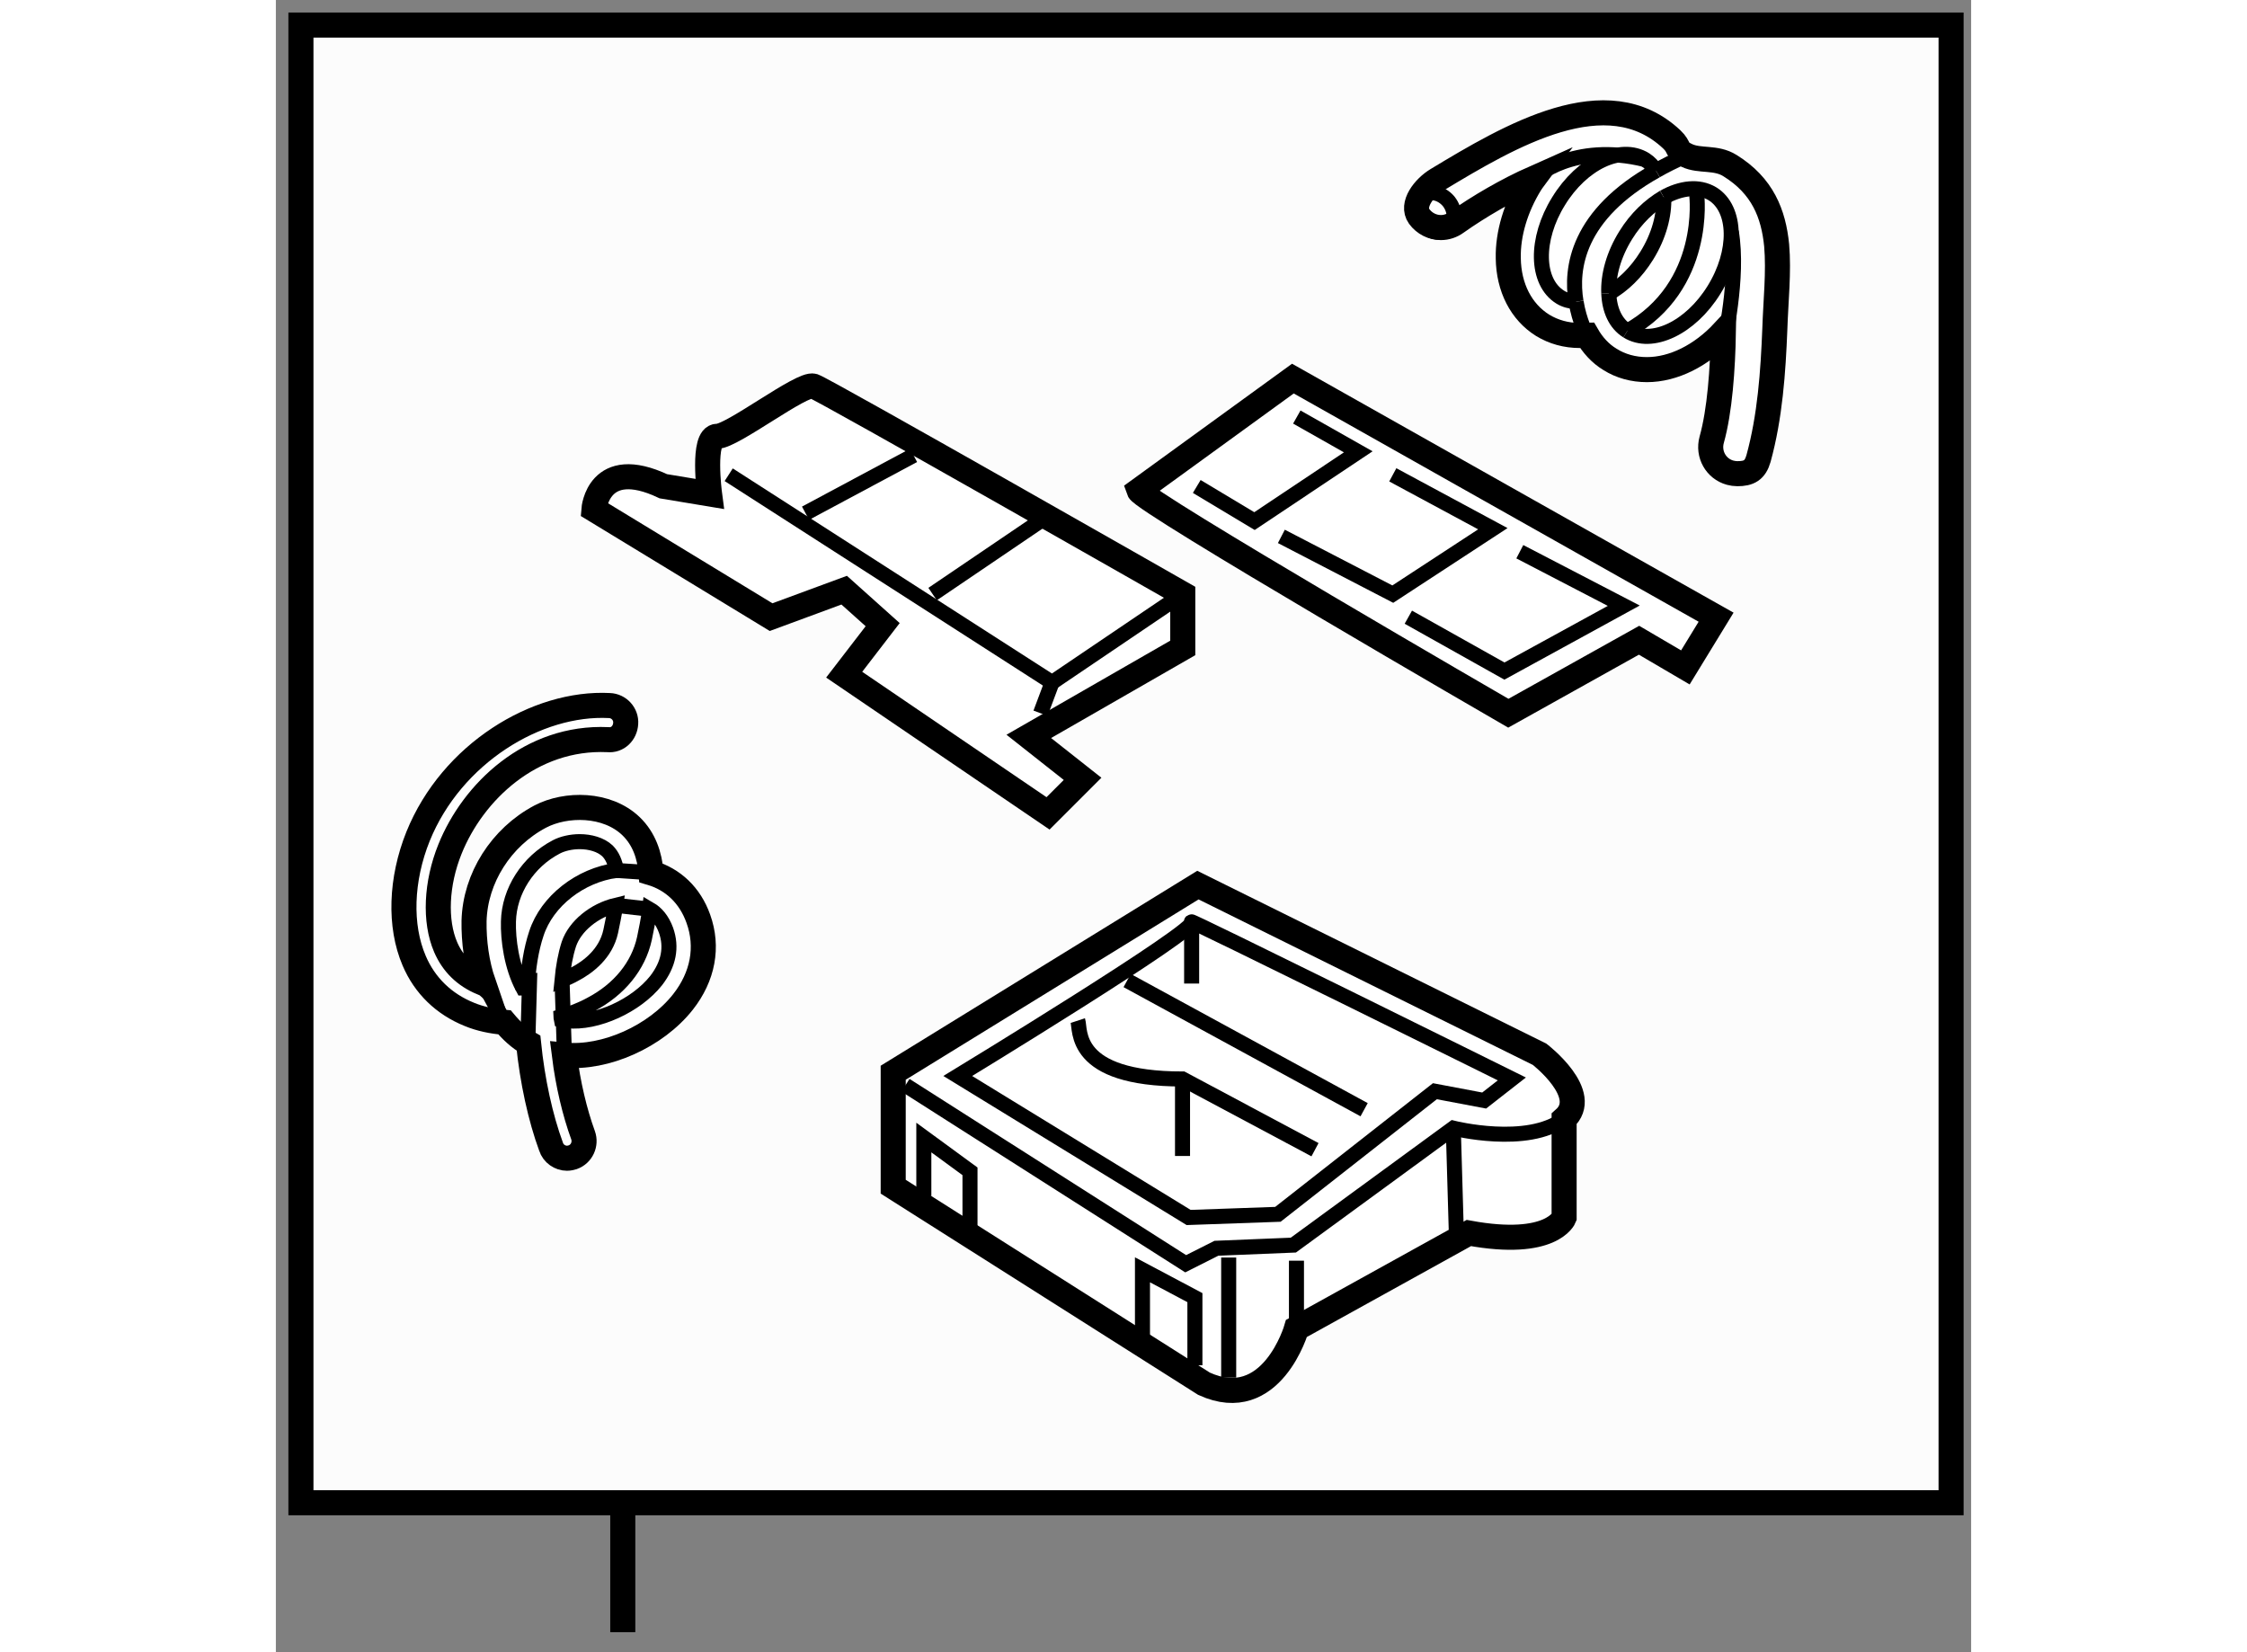 <?xml version="1.0" encoding="utf-8"?>
<!-- Generator: Adobe Illustrator 15.1.0, SVG Export Plug-In . SVG Version: 6.00 Build 0)  -->
<!DOCTYPE svg PUBLIC "-//W3C//DTD SVG 1.1//EN" "http://www.w3.org/Graphics/SVG/1.1/DTD/svg11.dtd">
<svg version="1.1" xmlns="http://www.w3.org/2000/svg" xmlns:xlink="http://www.w3.org/1999/xlink" x="0px" y="0px" width="244.8px"
	 height="180px" viewBox="192.412 109.438 33.821 32.962" enable-background="new 0 0 244.8 180" xml:space="preserve">
	
<rect x="192.412" y="109.438" width="33.821" height="32.962" fill="#808080" stroke="none"/>
	
<g><line fill="none" stroke="#000000" stroke-width="0.5" x1="199.333" y1="139.11" x2="199.333" y2="142"></line><rect x="192.912" y="109.938" fill="#FCFCFC" stroke="#000000" stroke-width="0.5" width="32.921" height="29.48"></rect></g><g><path fill="#FFFFFF" stroke="#000000" stroke-width="0.5" d="M198.22,132.545c-0.139,0-0.274-0.091-0.318-0.231
			c-0.211-0.572-0.373-1.312-0.449-2.063c-0.184-0.105-0.34-0.251-0.479-0.417c-0.252-0.021-0.488-0.07-0.702-0.159
			c-0.507-0.204-0.89-0.574-1.101-1.071c-0.298-0.694-0.268-1.621,0.078-2.481c0.669-1.652,2.37-2.685,3.819-2.609
			c0.19,0.007,0.337,0.172,0.323,0.358c-0.011,0.189-0.16,0.343-0.356,0.322c-1.535-0.069-2.692,1.044-3.15,2.185
			c-0.276,0.683-0.31,1.435-0.085,1.956c0.143,0.331,0.387,0.569,0.726,0.709c0.011,0,0.021,0.004,0.027,0.009
			c-0.136-0.395-0.193-0.83-0.187-1.242c0.023-0.855,0.54-1.669,1.32-2.082c0.513-0.269,1.332-0.269,1.811,0.191
			c0.261,0.251,0.373,0.585,0.4,0.931c0.438,0.13,0.777,0.448,0.943,0.915c0.204,0.565,0.092,1.155-0.305,1.66
			c-0.54,0.687-1.552,1.141-2.367,1.061c0.072,0.579,0.207,1.145,0.373,1.6c0.062,0.175-0.026,0.374-0.206,0.438
			C198.298,132.536,198.258,132.545,198.22,132.545z"></path><path fill="none" stroke="#000000" stroke-width="0.3" d="M198.107,129.782c0.038,0.007,0.078,0.012,0.12,0.02
			c0.583,0.062,1.374-0.3,1.772-0.802c0.25-0.324,0.318-0.662,0.196-1.005c-0.078-0.212-0.196-0.343-0.326-0.418
			c-0.026,0.219-0.072,0.421-0.104,0.584c-0.12,0.547-0.499,1.017-1.071,1.317c-0.186,0.102-0.387,0.178-0.593,0.241
			C198.102,129.74,198.102,129.759,198.107,129.782z"></path><path fill="none" stroke="#000000" stroke-width="0.3" d="M198.472,126.229c-0.166,0-0.34,0.039-0.465,0.105
			c-0.568,0.296-0.941,0.881-0.955,1.487c-0.01,0.359,0.061,0.904,0.289,1.328c0.027,0,0.054-0.003,0.084-0.003
			c0.021-0.397,0.078-0.765,0.184-1.083c0.211-0.65,0.877-1.164,1.597-1.261c-0.024-0.156-0.082-0.294-0.181-0.391
			C198.893,126.288,198.682,126.229,198.472,126.229z"></path><path fill="none" stroke="#000000" stroke-width="0.3" d="M199.191,127.499c-0.425,0.102-0.812,0.414-0.934,0.775
			c-0.068,0.211-0.112,0.455-0.137,0.717c0.085-0.036,0.173-0.072,0.251-0.117c0.276-0.145,0.625-0.413,0.721-0.853
			C199.123,127.874,199.161,127.694,199.191,127.499z"></path><line fill="none" stroke="#000000" stroke-width="0.3" x1="199.897" y1="126.849" x2="199.205" y2="126.804"></line><line fill="none" stroke="#000000" stroke-width="0.3" x1="199.191" y1="127.499" x2="199.87" y2="127.577"></line><line fill="none" stroke="#000000" stroke-width="0.3" x1="198.121" y1="128.991" x2="198.169" y2="130.484"></line><line fill="none" stroke="#000000" stroke-width="0.3" x1="196.553" y1="129.051" x2="196.974" y2="129.833"></line><polyline fill="none" stroke="#000000" stroke-width="0.3" points="197.178,129.042 197.473,129.012 197.433,130.426 		"></polyline></g><g><path fill="#FFFFFF" stroke="#000000" stroke-width="0.5" d="M222.353,114.332c-0.062-0.628-0.279-1.187-0.931-1.59
			c-0.282-0.178-0.602-0.081-0.859-0.202c-0.23-0.105-0.126-0.155-0.303-0.322c-1.293-1.216-3.222-0.074-4.682,0.807
			c-0.251,0.151-0.526,0.493-0.356,0.731c0.105,0.144,0.268,0.222,0.432,0.222c0.111,0,0.217-0.035,0.309-0.102
			c0.451-0.319,1.012-0.646,1.555-0.887c-0.026,0.035-0.051,0.069-0.078,0.111c-0.291,0.472-0.451,1.002-0.441,1.488
			c0.007,0.588,0.259,1.074,0.686,1.34c0.218,0.133,0.469,0.203,0.741,0.203c0.044,0,0.095-0.008,0.142-0.008
			c0.112,0.195,0.265,0.367,0.459,0.484c0.214,0.136,0.469,0.205,0.737,0.205c0.532,0,1.087-0.281,1.527-0.752
			c-0.014,0.74-0.071,1.573-0.234,2.153c-0.078,0.286,0.085,0.577,0.367,0.655c0.05,0.013,0.098,0.02,0.146,0.02
			c0.23,0,0.353-0.066,0.421-0.301c0.23-0.837,0.292-1.722,0.326-2.588C222.335,115.438,222.399,114.862,222.353,114.332z"></path><path fill="none" stroke="#000000" stroke-width="0.3" d="M217.517,112.989c0,0,0.765-0.726,2.213-0.367"></path><path fill="none" stroke="#000000" stroke-width="0.3" d="M221.299,116.287c0,0,0.306-1.31,0.149-2.228"></path><path fill="none" stroke="#000000" stroke-width="0.3" d="M220.101,113.374c0.342-0.191,0.7-0.234,0.971-0.07
			c0.486,0.299,0.503,1.156,0.031,1.917c-0.469,0.759-1.243,1.125-1.729,0.821"></path><path fill="none" stroke="#000000" stroke-width="0.3" d="M219.374,116.042c-0.234-0.145-0.357-0.418-0.37-0.752"></path><path fill="none" stroke="#000000" stroke-width="0.3" d="M220.101,113.374c-0.277,0.163-0.55,0.417-0.758,0.755
			c-0.244,0.391-0.356,0.808-0.339,1.161"></path><path fill="none" stroke="#000000" stroke-width="0.3" d="M220.101,113.374c0.014,0.354-0.095,0.771-0.339,1.164
			c-0.211,0.34-0.479,0.596-0.758,0.752"></path><path fill="none" stroke="#000000" stroke-width="0.3" d="M219.947,112.844c-0.062-0.089-0.124-0.162-0.218-0.222
			c-0.484-0.301-1.262,0.069-1.727,0.83c-0.469,0.755-0.455,1.612,0.034,1.914c0.091,0.057,0.2,0.084,0.314,0.092"></path><path fill="none" stroke="#000000" stroke-width="0.3" d="M218.352,115.458c0.065,0.4,0.214,0.666,0.214,0.666"></path><path fill="none" stroke="#000000" stroke-width="0.3" d="M219.947,112.844c0.177-0.102,0.374-0.201,0.595-0.296"></path><path fill="none" stroke="#000000" stroke-width="0.3" d="M219.947,112.844c-1.568,0.876-1.71,1.944-1.596,2.614"></path><path fill="none" stroke="#000000" stroke-width="0.3" d="M220.759,113.332c0,0,0.225,1.817-1.385,2.71"></path><path fill="none" stroke="#000000" stroke-width="0.3" d="M215.81,113.455c0.146,0.187,0.146,0.43-0.008,0.551
			c-0.146,0.117-0.387,0.069-0.529-0.108c-0.149-0.185-0.149-0.426,0-0.547C215.419,113.226,215.66,113.277,215.81,113.455z"></path></g><g><path fill="#FFFFFF" stroke="#000000" stroke-width="0.5" d="M202.292,121.75l-3.535-2.151c0,0,0.082-1.075,1.386-0.46
			l0.921,0.153c0,0-0.152-1.15,0.152-1.15s1.69-1.074,1.922-1.001c0.228,0.078,7.367,4.149,7.367,4.149v1.074l-3.072,1.765
			l1.073,0.847l-0.689,0.689l-4.067-2.767l0.768-0.998l-0.768-0.688L202.292,121.75z"></path><polyline fill="none" stroke="#000000" stroke-width="0.3" points="201.446,118.909 207.897,123.054 210.505,121.29 		"></polyline><line fill="none" stroke="#000000" stroke-width="0.3" x1="205.514" y1="121.29" x2="207.667" y2="119.83"></line><line fill="none" stroke="#000000" stroke-width="0.3" x1="202.979" y1="119.677" x2="205.134" y2="118.523"></line><line fill="none" stroke="#000000" stroke-width="0.3" x1="207.897" y1="123.054" x2="207.667" y2="123.667"></line></g><g><path fill="#FFFFFF" stroke="#000000" stroke-width="0.5" d="M212.702,116.991l8.443,4.76l-0.613,1.002l-0.924-0.542L217,123.667
			c0,0-7.292-4.218-7.37-4.446L212.702,116.991z"></path><polyline fill="none" stroke="#000000" stroke-width="0.3" points="210.784,119.143 211.936,119.834 214.006,118.452 
			212.78,117.758 		"></polyline><polyline fill="none" stroke="#000000" stroke-width="0.3" points="212.472,120.139 214.695,121.291 216.691,119.986 
			214.695,118.911 		"></polyline><polyline fill="none" stroke="#000000" stroke-width="0.3" points="215.005,121.751 216.922,122.826 219.303,121.522 
			217.229,120.445 		"></polyline></g><g><path fill="#FFFFFF" stroke="#000000" stroke-width="0.5" d="M204.728,133.113v-2.274l6.079-3.743l6.817,3.375
			c0,0,1.043,0.801,0.489,1.29v1.967c0,0-0.242,0.613-1.901,0.309l-3.438,1.903c0,0-0.494,1.721-1.845,1.104L204.728,133.113z"></path><polyline fill="none" stroke="#000000" stroke-width="0.3" points="205.339,133.298 205.339,132.132 206.26,132.806 
			206.26,133.975 		"></polyline><polyline fill="none" stroke="#000000" stroke-width="0.3" points="209.701,136.245 209.701,134.771 210.747,135.326 
			210.747,136.676 		"></polyline><line fill="none" stroke="#000000" stroke-width="0.3" x1="212.773" y1="135.939" x2="212.773" y2="134.589"></line><line fill="none" stroke="#000000" stroke-width="0.3" x1="215.968" y1="134.221" x2="215.902" y2="131.945"></line><path fill="none" stroke="#000000" stroke-width="0.3" d="M204.973,131.089l5.59,3.561l0.613-0.309l1.535-0.063l3.191-2.333
			c0,0,1.475,0.371,2.211-0.185"></path><path fill="none" stroke="#000000" stroke-width="0.3" d="M206.016,130.904l4.606,2.823l1.781-0.063l3.132-2.456l0.983,0.186
			l0.552-0.431c0,0-6.57-3.254-6.389-3.132C210.866,127.953,206.016,130.904,206.016,130.904z"></path><line fill="none" stroke="#000000" stroke-width="0.3" x1="211.421" y1="134.526" x2="211.421" y2="136.922"></line><path fill="none" stroke="#000000" stroke-width="0.3" d="M208.411,129.799c0.06,0.183-0.122,1.165,2.089,1.165l2.643,1.411"></path><line fill="none" stroke="#000000" stroke-width="0.3" x1="209.395" y1="129" x2="214.123" y2="131.577"></line><line fill="none" stroke="#000000" stroke-width="0.3" x1="210.5" y1="130.964" x2="210.5" y2="132.5"></line><line fill="none" stroke="#000000" stroke-width="0.3" x1="210.682" y1="127.832" x2="210.682" y2="129.06"></line></g>


</svg>